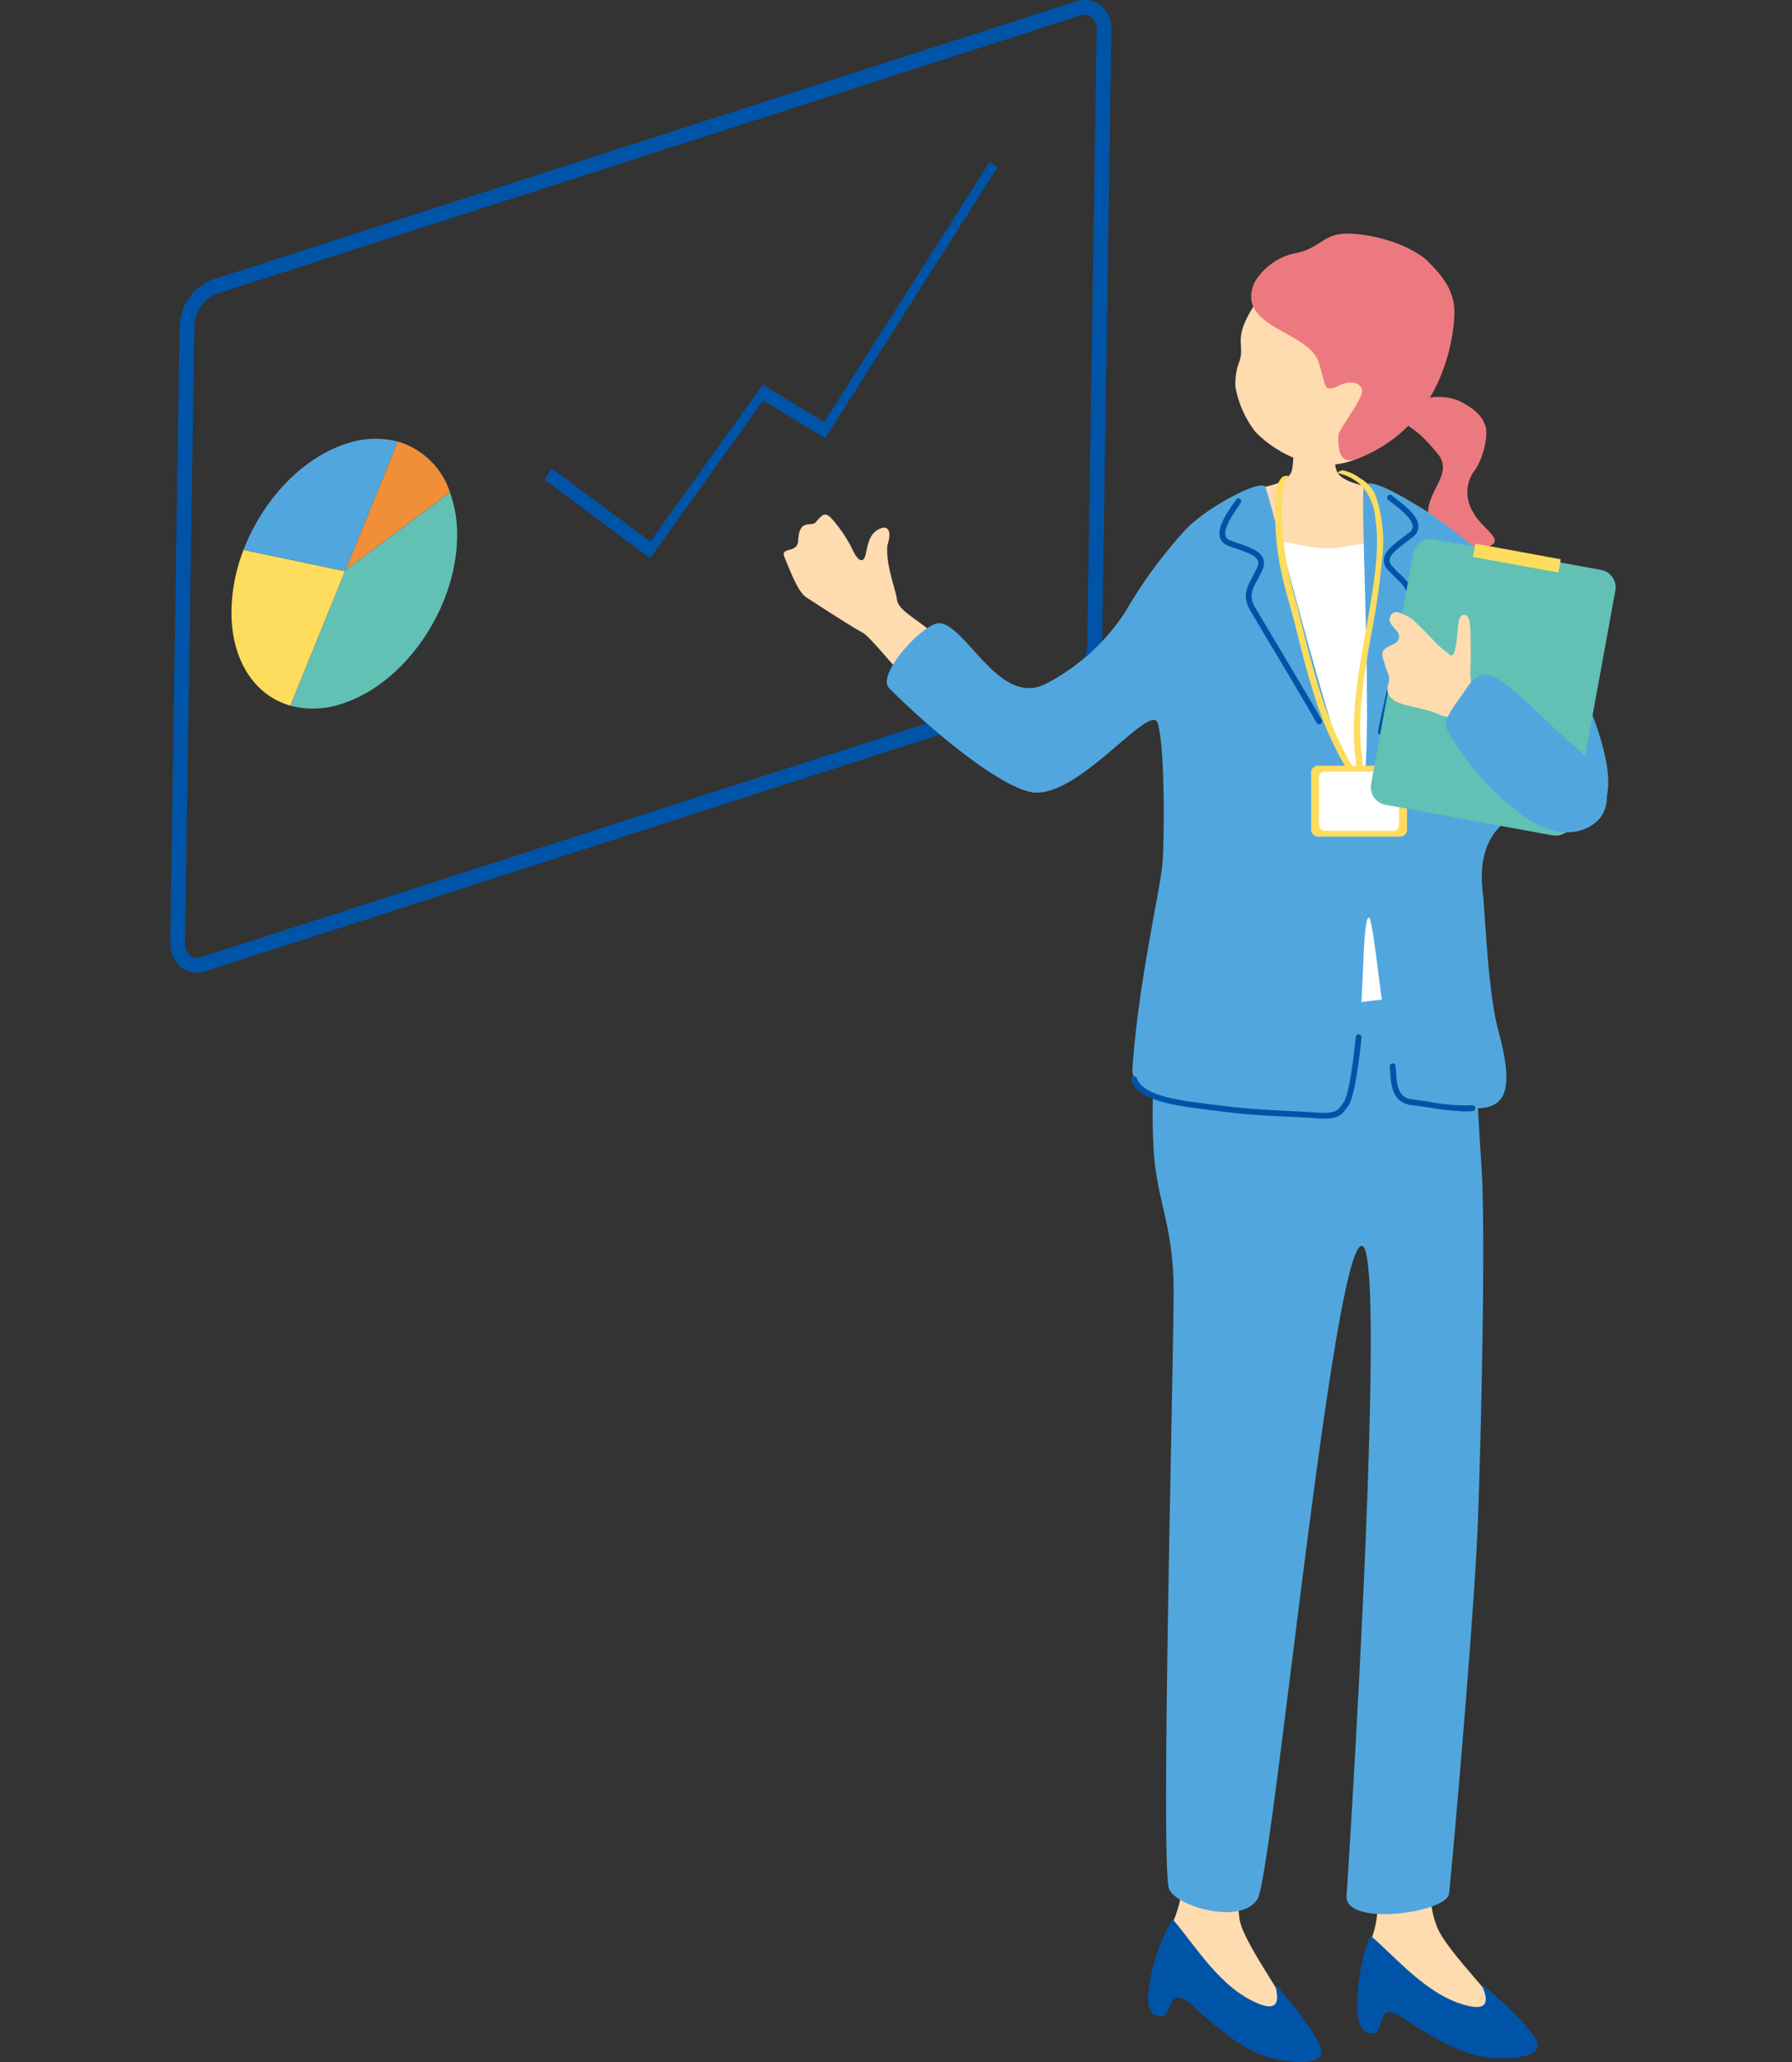 <svg height="230" viewBox="0 0 200 230" width="200" xmlns="http://www.w3.org/2000/svg" xmlns:xlink="http://www.w3.org/1999/xlink"><rect x="0" y="0" width="200" height="230" fill="#333333" stroke="none"/><clipPath id="a"><path d="m0 0h161.314v230h-161.314z"/></clipPath><path d="m0 0h200v230h-200z" fill="none"/><g clip-path="url(#a)" transform="translate(19)"><path d="m2.96 108.48a2.791 2.791 0 0 1 -1.685-.548 3.459 3.459 0 0 1 -1.275-2.904l1.046-68.638a5.727 5.727 0 0 1 3.62-5.184l96.354-31.032a2.961 2.961 0 0 1 2.744.375 3.455 3.455 0 0 1 1.274 2.9l-1.046 68.639a5.729 5.729 0 0 1 -3.619 5.184l-96.354 31.035a3.424 3.424 0 0 1 -1.059.174m99.113-106.834a1.776 1.776 0 0 0 -.548.094l-96.355 31.032a4.112 4.112 0 0 0 -2.478 3.641l-1.045 68.639a1.851 1.851 0 0 0 .608 1.555 1.346 1.346 0 0 0 1.259.132l96.354-31.033a4.11 4.11 0 0 0 2.478-3.641l1.046-68.639a1.847 1.847 0 0 0 -.608-1.554 1.174 1.174 0 0 0 -.711-.226" fill="#0054a7"/><path d="m57.971 79.345-11.791-8.745.807-1.252 11 8.153 12.554-17.501 6.859 4.161 18.467-29 .874.582-19.241 30.226-6.921-4.2z" fill="#0054a7" transform="translate(-4.409 -17.094)"/><path d="m29.578 59.819-5.841 14.361 11.679-8.7a8.708 8.708 0 0 0 -5.838-5.662" fill="#f18e38" transform="translate(-4.195 -10.573)"/><path d="m34.1 66.7-11.683 8.7-.042.1.85.179-.85-.179-6.1 15a9.962 9.962 0 0 0 5.806-.229c6.954-2.24 12.69-10.544 12.812-18.548a13.883 13.883 0 0 0 -.8-5.023" fill="#62c0b4" transform="translate(-2.877 -11.788)"/><path d="m20.2 77.38.693-.516-11.246-2.356a19.666 19.666 0 0 0 -1.346 6.7c-.085 5.581 2.584 9.539 6.565 10.666l6.1-15-.076-.016z" fill="#fedc5e" transform="translate(-1.467 -13.169)"/><path d="m21.4 60c-4.993 1.608-9.356 6.341-11.467 11.843l11.247 2.357.075.016.042-.1 5.842-14.361a9.991 9.991 0 0 0 -5.739.245" fill="#51a7dd" transform="translate(-1.756 -10.506)"/><path d="m165.307 55.532a24.45 24.45 0 0 1 4.213-1.609 6.009 6.009 0 0 1 3.578.313c1.775.932 2.5 1.654 2.9 2.768.356.989-.224 3.8-1.352 5.181a4.121 4.121 0 0 0 .053 4.558c.747 1.475 3.065 2.789 2.131 3.463-2.731 1.973-4.446 1.231-5.745-.2-4.181-4.623 2.021-6.922-.418-9.891s-3.007-2.748-5.358-4.577" fill="#ed7980" transform="translate(-29.217 -9.509)"/><path d="m161.342 54.869a9.227 9.227 0 0 1 -8.285 2.955 13.158 13.158 0 0 1 -6.4-3.556 11.472 11.472 0 0 1 -2.252-5.036 6.892 6.892 0 0 1 .409-2.765c.753-2.11-.844-2.424 1.751-6.448.788-1.222 5.189-6.655 11.875-5.54 5.876.98 8.284 14.88 2.9 20.389" fill="#ffdbb0" transform="translate(-25.521 -6.068)"/><path d="m146.939 37.051a6.967 6.967 0 0 1 4.527-3.219c2.728-.467 3.118-2.262 5.956-2.178 3.957.118 7.469 1.815 8.613 2.886 2.457 2.3 3.16 3.986 3.187 5.822s-.783 12.3-10.483 16.263c-1.551.633-2.595.513-2.466-2.621 1-1.933 2.845-4.065 2.615-4.977s-1.548-.9-2.346-.515c-2.01.978-1.555.341-2.48-2.531-1.126-3.5-9.407-3.861-7.124-8.93" fill="#ed7980" transform="translate(-25.901 -5.594)"/><path d="m155.118 58.148c-.285 0-4.026.268-4.381.234-.142.6.028 3.96-.388 4.664-.953 1.613-3.542 1.35-4.746 2.181-1.291.891-2.71 2.695-2.565 4.19.021 2.076.186 9.722.27 10.422.561 4.671 9.169 4.675 11.087 4.609 7.224-.249 12.269-2.429 12.456-9.281a16.992 16.992 0 0 0 -5.965-9.885c-.906-.744-4.123-.806-5.223-2.126-.7-.839-.544-4.606-.544-5.008" fill="#ffdbb0" transform="translate(-25.279 -10.277)"/><path d="m144.57 72.332c2.18.124 7.414 1.8 9.968 1.613a42.882 42.882 0 0 0 6.156-1.173c2.554-.5 3.376 2.424 3.438 6.16s-.809 15.073-.561 19.308 9.494 30.888 4.013 30.949-26.708 3.825-26.771-1.594.58-54.2 3.757-55.264" fill="#fff" transform="translate(-24.887 -12.784)"/><path d="m162.186 260.632c2.234-3.964.6-8.405 1.494-12.678.463-2.216 5.911-4.408 5.623-2.249-.375 2.811-.639 9.908.94 12.964 1.762 3.41 8.829 9.818 7.4 10.59-3.744.874-16.929-3.827-15.457-8.627" fill="#ffdbb0" transform="translate(-28.645 -43.27)"/><path d="m162.413 262.276c2.94 2.486 6.417 6.809 10.947 7.832 3.542.816.912-2.9 1.653-2.286 1.609 1.323 4.87 4.25 5.887 6.1 1.05 1.9-2.877 2.168-5.326 1.934-1.482-.142-4.185-.817-9.223-4.215-1.583-1.068-2.313-1.145-2.626-.2-.518 1.563-.4 1.768-1.459 1.708-2.393-.136-1.092-8.593.147-10.868" fill="#0054a7" transform="translate(-28.443 -46.356)"/><path d="m135.082 255.327c2.814-3.575 2.252-14.81 2.117-19.173-.328-10.591 12.541-16.154 9.695-2.52-2.39 11.447-4.642 17.725-3.548 20.986 1.219 3.64 7.222 11.054 5.691 11.6-3.834.291-16.144-6.374-13.954-10.892" fill="#ffdbb0" transform="translate(-23.829 -39.867)"/><path d="m135.33 260.067c2.525 2.907 5.3 7.711 9.619 9.415 3.375 1.348 1.344-2.721 1.984-2.006 1.388 1.553 4.162 4.946 4.884 6.926.746 2.044-3.176 1.7-5.56 1.1-1.442-.367-4.011-1.448-8.469-5.578-1.4-1.3-2.111-1.485-2.564-.6-.751 1.465-.668 1.685-1.7 1.465-2.345-.5.236-8.659 1.809-10.717" fill="#0054a7" transform="translate(-23.433 -45.965)"/><path d="m148.821 136.069a63.8 63.8 0 0 0 9.112-.581c5.382-.586 9.257 1.3 10.326 4.011s1.06 5.878 1.624 14.493c.489 7.464-.046 29.616-.375 38.983-.375 10.683-2.93 39.358-3.249 42.169-.236 2.082-11.683 3.748-11.433.187.331-4.715 4.608-72.615 1.687-72.467-3.254.165-9.933 70.031-11.62 72.843-1.829 3.048-9.545.743-9.933-1.312-.884-4.682.659-61.775.562-67.157-.125-7-1.968-9.625-2.249-15.493-.356-7.452.443-13.237 1.2-15.48s10.531-.138 14.347-.194" fill="#51a7dd" transform="translate(-23.54 -23.9)"/><path d="m98.449 89.527c-2.858-2.385-5.387-6.053-6.564-6.689s-4.224-2.606-6.172-3.873c-.792-.515-1.384-1.842-2.47-4.512-.48-1.18 1.47-.348 1.539-1.843.117-2.518 1.46-1.463 1.962-2.042.865-1 1.084-1.3 2.191.086a15.334 15.334 0 0 1 1.994 3.142c.347.737 1.111 1.716 1.406.258s.547-2.24 1.477-2.718 1.482.088.929 1.809c-.211 2.132.883 4.771 1.052 5.99s1.683 1.878 3.7 3.519 1.811 9.261-1.046 6.876" fill="#ffdbb0" transform="translate(-14.699 -12.321)"/><path d="m165.365 126.388c-1.128-4.061-1.484-13.459-1.686-15.1-.629-5.111 1.258-7.162 3.017-8.481 3.408-2.557 7.623 2.492 10.261-1.172 2.862-3.976-3.7-17.166-6.743-21.109a56.016 56.016 0 0 0 -12.714-11.856c-2.749-1.7-6.542-4.013-7.092-2.858-.538 1.129 1.358 33.939-.515 34.073s-9.991-33.223-10.526-34.029-6.55 2.265-8.969 4.9a52.4 52.4 0 0 0 -6.6 9.015 23.436 23.436 0 0 1 -9.015 8.135c-5.057 2.419-8.618-6.307-11.654-6.817-1.675-.281-7.256 5.717-5.717 7.256 4.814 4.814 12.234 10.893 15.831 11.581 4.984.953 12.9-9.6 14.073-7.842.934 2.315.808 14.288.55 16.271-.514 3.934-2.66 13.2-3.3 22.318-.39 5.581 15.1 4.64 21.824 5.387 4.732.526 3.356-21.477 4.525-22.135.73-.41 2.111 20.409 4.251 20.522 7.61.4 13.486 3.812 10.188-8.062" fill="#51a7dd" transform="translate(-17.172 -11.577)"/><g fill="#0054a7"><path d="m151.743 149.538c-.387 0-.844-.024-1.388-.072-.459-.041-1.186-.074-2.087-.115-2.018-.091-5.067-.231-7.875-.6-.431-.057-.869-.111-1.311-.166-3.927-.487-7.99-.991-8.792-3.347a.322.322 0 1 1 .61-.209c.674 1.974 4.7 2.475 8.261 2.916.444.054.884.109 1.316.166 2.781.367 5.814.5 7.821.6.912.041 1.649.075 2.115.117 2.606.233 2.859-.12 3.369-.822.062-.084.125-.171.194-.263.44-.576.951-3.31 1.364-7.313a.323.323 0 0 1 .643.066c-.31 3-.821 6.759-1.494 7.639l-.184.25c-.536.737-.929 1.158-2.562 1.158" transform="translate(-23.025 -24.768)"/><path d="m173.816 149.441a32.628 32.628 0 0 1 -4.156-.445c-.663-.1-1.312-.192-1.905-.264-2.155-.263-2.284-2.281-2.369-3.617-.016-.246-.03-.477-.057-.675a.323.323 0 0 1 .641-.084c.027.212.043.456.059.718.1 1.6.3 2.834 1.8 3.016.6.073 1.254.169 1.921.267a21.077 21.077 0 0 0 4.753.394.323.323 0 1 1 .1.638 5.235 5.235 0 0 1 -.788.051" transform="translate(-29.221 -25.464)"/><path d="m153.358 92.73a.321.321 0 0 1 -.283-.177c-.349-.69-3.177-5.43-5.242-8.892-1.055-1.768-1.923-3.223-2.192-3.689-.89-1.538-.317-2.6.291-3.716a11.794 11.794 0 0 0 .531-1.065.917.917 0 0 0 .047-.743c-.251-.565-1.292-.929-2.392-1.314-.294-.1-.594-.207-.889-.319a1.421 1.421 0 0 1 -.92-.908c-.356-1.144.761-2.76 1.5-3.829.105-.151.2-.286.272-.4a.323.323 0 0 1 .541.354c-.077.116-.173.256-.282.412-.586.848-1.676 2.425-1.414 3.27a.793.793 0 0 0 .531.5c.291.11.585.213.874.314 1.29.451 2.4.841 2.769 1.66a1.536 1.536 0 0 1 -.042 1.254 12.235 12.235 0 0 1 -.558 1.125c-.586 1.08-1.008 1.861-.3 3.085.27.465 1.137 1.917 2.189 3.682 2.07 3.47 4.9 8.222 5.264 8.931a.322.322 0 0 1 -.293.469" transform="translate(-25.14 -11.936)"/><path d="m164.14 93.79a.324.324 0 0 0 .215-.255c.12-.764 1.35-6.146 2.249-10.075.458-2.006.837-3.659.949-4.185.373-1.736-.5-2.566-1.421-3.445a11.181 11.181 0 0 1 -.832-.85.912.912 0 0 1 -.275-.692c.066-.615.943-1.282 1.872-1.987.248-.189.5-.38.747-.579a1.413 1.413 0 0 0 .6-1.147c-.012-1.2-1.574-2.392-2.606-3.181-.147-.112-.277-.212-.381-.3a.323.323 0 0 0 -.406.5c.109.087.244.19.4.305.818.626 2.342 1.791 2.353 2.676a.8.8 0 0 1 -.353.636c-.243.194-.491.383-.735.568-1.089.827-2.028 1.541-2.123 2.434a1.541 1.541 0 0 0 .426 1.18 12.338 12.338 0 0 0 .878.9c.889.847 1.533 1.459 1.235 2.842-.112.525-.49 2.173-.948 4.176-.9 3.939-2.134 9.333-2.257 10.119a.322.322 0 0 0 .423.356" transform="translate(-28.935 -11.847)"/></g><path d="m150.652 64.565c-.835.644-.781 2.308-.822 3.246a29.359 29.359 0 0 0 .441 6.327c.423 2.4 1.193 4.744 1.783 7.1.654 2.611 1.3 5.226 2.13 7.789a37.973 37.973 0 0 0 3.766 8.424c.115.187.778-.078.709-.189-3.52-5.685-4.87-12.284-6.517-18.675a42.712 42.712 0 0 1 -1.556-8 24.984 24.984 0 0 1 0-3.69c.05-.6.07-1.869.617-2.29.289-.223-.413-.145-.548-.04" fill="#fedc5e" transform="translate(-26.477 -11.393)"/><path d="m158.383 64.059a5.467 5.467 0 0 1 2.674 1.5 6.44 6.44 0 0 1 1.422 3.6c.476 3.243-.107 6.748-.636 9.948-1.047 6.342-2.637 12.722-1.184 19.138.044.193.756.016.709-.19-1.213-5.357-.309-10.74.653-16.058a78.772 78.772 0 0 0 1.171-8.11 16.117 16.117 0 0 0 -.648-7.224 3.913 3.913 0 0 0 -1.778-2.058 4.787 4.787 0 0 0 -1.935-.881c-.181-.01-.818.311-.449.332" fill="#fedc5e" transform="translate(-27.973 -11.263)"/><rect fill="#fedc5e" height="7.916" rx=".758" transform="translate(127.33 85.406)" width="10.701"/><rect fill="#fff" height="6.603" rx=".633" transform="translate(128.217 86.063)" width="8.927"/><path d="m185.358 104.47a2 2 0 0 1 -2.3 1.619l-18.685-3.417a1.994 1.994 0 0 1 -1.577-2.327l4.692-25.663a1.992 1.992 0 0 1 2.3-1.619l18.685 3.415a1.994 1.994 0 0 1 1.577 2.327z" fill="#62c0b4" transform="translate(-28.768 -12.908)"/><path d="m0 0h1.505v9.693h-1.505z" fill="#fedc5e" transform="matrix(.18 -.984 .984 .18 145.39 62.118)"/><path d="m164.829 86.886c.817-.5 1.393-.491 1.374-1.236s-1.442-1.374-.986-2.261 1.3-.264 2.069.094 3.291 3.334 3.962 3.732.975 1.269 1.291-.637.134-2.935.647-3.253.933.21.966 1.515.062 3.473 0 4.387a8.19 8.19 0 0 0 .291 2.615c.179.9-.361 1.754-1.641 2.545a2.415 2.415 0 0 1 -2.124-.029 7.582 7.582 0 0 0 -1.382-.477c-1.514-.4-3.321-.684-3.827-1.23a1.437 1.437 0 0 1 -.481-1.714c.213-1-.024-.932-.332-1.99s-.645-1.566.171-2.062" fill="#ffdbb0" transform="translate(-29.042 -14.658)"/><path d="m174.286 94.277c1.32-1.613 1.994-4.061 4.779-2.155s5.061 4.592 8.341 7.4c4.075 3.494 3.817 5.975 3 7.5-.656 1.218-3.841 3.631-8.68.259a30.2 30.2 0 0 1 -8.094-8.787c-1.172-1.612-.811-2.018.655-4.217" fill="#51a7dd" transform="translate(-30.565 -16.159)"/></g></svg>